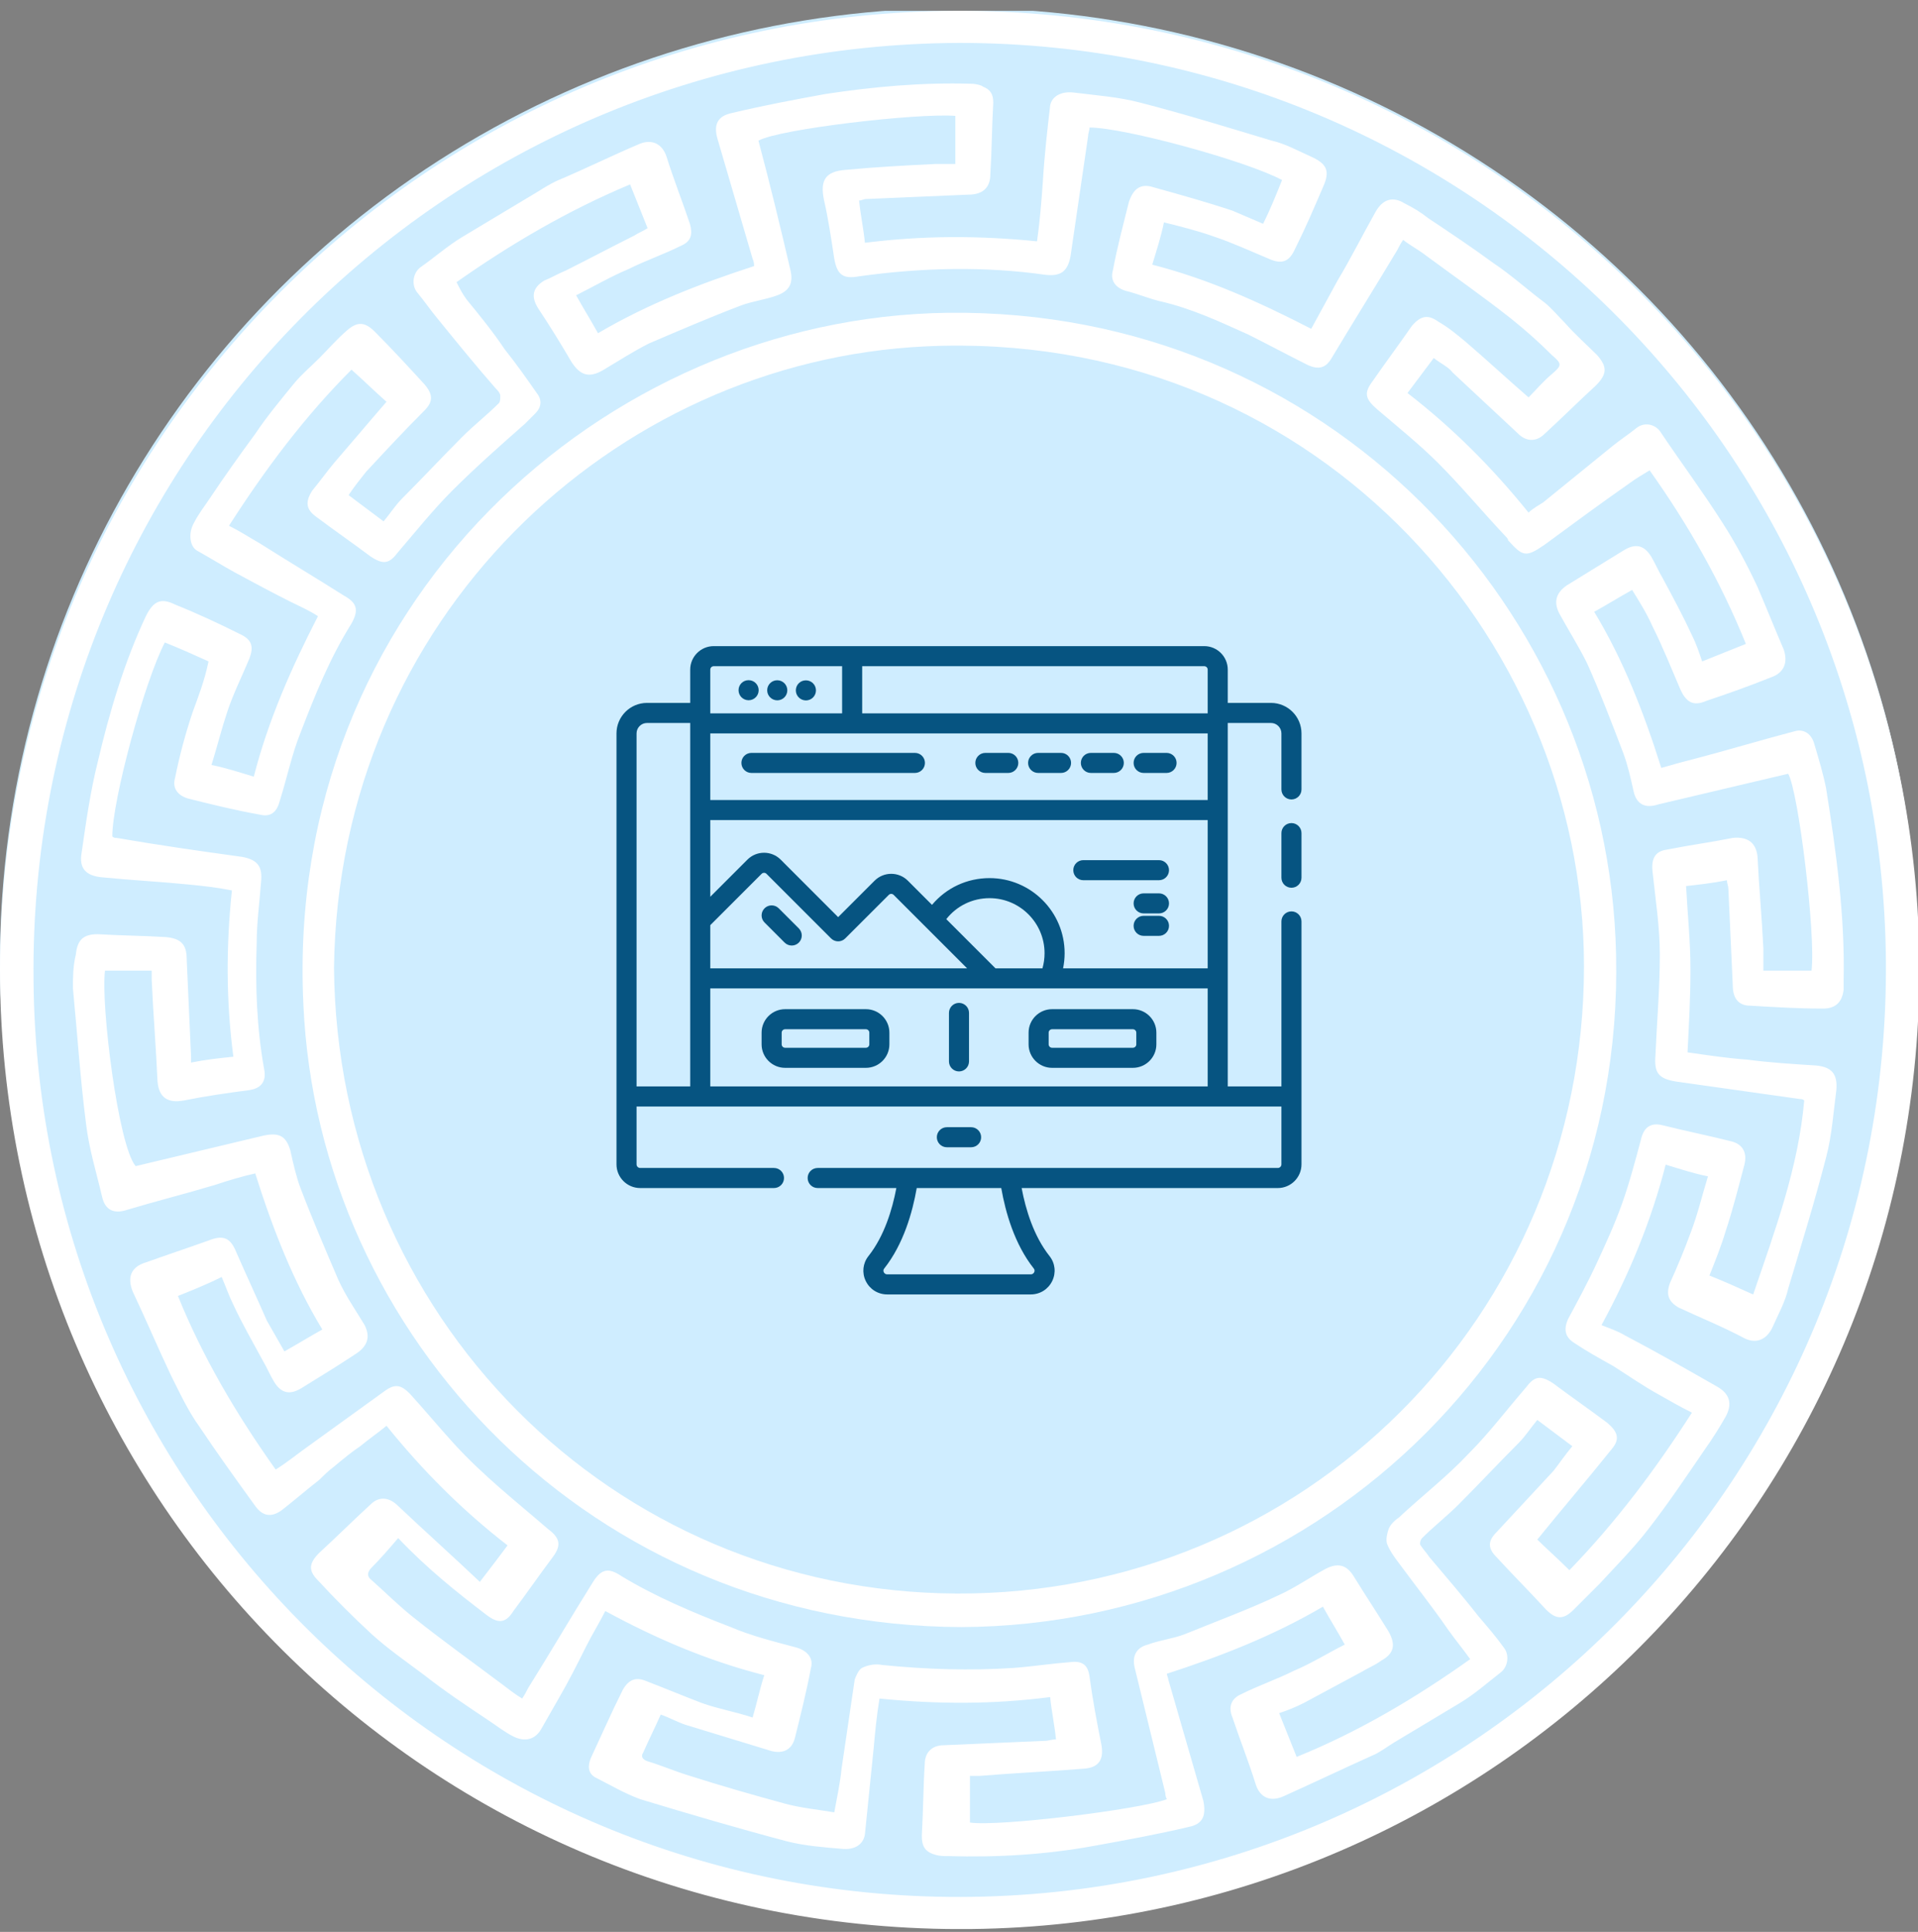 <?xml version="1.0" encoding="UTF-8"?> <svg xmlns="http://www.w3.org/2000/svg" width="140" height="141" viewBox="0 0 140 141" fill="none"><rect x="0" y="0" width="140" height="141" fill="#808080" stroke="none"/><g clip-path="url(#clip0)"><ellipse cx="70" cy="70.185" rx="70" ry="69.601" fill="#CFEDFF"></ellipse><path d="M70.904 140.791C108.912 140.365 140 109.597 140.106 70.844C140.106 32.092 108.806 0.685 69.84 0.791C31.193 0.898 -0 32.198 -0 70.738C-0 109.491 31.406 141.217 70.904 140.791ZM70.053 3.133C107.209 3.133 137.338 33.05 137.657 70.099C137.977 107.787 107.634 138.343 70.159 138.449C32.897 138.556 2.768 108.533 2.448 71.59C2.022 33.795 32.364 3.24 70.053 3.133Z" fill="white"></path><path d="M5.323 72.122C5.642 75.422 5.855 78.723 6.281 82.023C6.494 83.833 7.026 85.536 7.452 87.346C7.665 88.305 8.304 88.624 9.262 88.305C11.391 87.666 13.52 87.133 15.65 86.495C16.608 86.175 17.672 85.856 18.631 85.643C19.908 89.689 21.399 93.521 23.528 97.034C22.57 97.567 21.718 98.099 20.76 98.632C20.334 97.886 19.908 97.141 19.482 96.396C18.737 94.692 17.992 93.095 17.247 91.392C16.821 90.327 16.288 90.114 15.224 90.54C13.733 91.073 12.136 91.605 10.646 92.137C9.581 92.457 9.262 93.202 9.688 94.266C10.646 96.289 11.498 98.312 12.456 100.335C13.095 101.612 13.733 102.997 14.585 104.168C15.863 106.084 17.247 108 18.631 109.917C19.163 110.662 19.802 110.768 20.547 110.236C21.505 109.491 22.357 108.746 23.315 108C23.634 107.681 23.954 107.362 24.38 107.042C25.018 106.51 25.657 105.978 26.296 105.552C26.935 105.019 27.574 104.593 28.212 104.061C30.874 107.362 33.749 110.236 37.049 112.791C36.41 113.643 35.771 114.495 35.026 115.453C33.003 113.536 30.98 111.727 29.064 109.917C28.425 109.278 27.68 109.171 27.041 109.81C25.764 110.981 24.593 112.152 23.315 113.324C22.57 114.069 22.463 114.601 23.209 115.346C24.486 116.73 25.764 118.008 27.148 119.285C28.319 120.35 29.703 121.308 30.98 122.266C32.471 123.438 34.068 124.502 35.665 125.567C36.304 125.993 36.836 126.419 37.475 126.738C38.327 127.164 39.072 126.951 39.498 126.206C39.923 125.46 40.349 124.715 40.775 123.97C41.52 122.692 42.159 121.415 42.798 120.137C43.224 119.285 43.756 118.434 44.182 117.582C47.908 119.605 51.635 121.202 55.787 122.266C55.467 123.225 55.254 124.289 54.935 125.354C53.657 124.928 52.38 124.715 51.209 124.289C49.825 123.757 48.547 123.225 47.163 122.692C46.418 122.373 45.885 122.586 45.46 123.331C44.608 125.035 43.863 126.738 43.117 128.335C42.904 128.867 42.904 129.4 43.437 129.719C44.501 130.251 45.566 130.89 46.737 131.316C50.251 132.381 53.87 133.445 57.49 134.403C58.768 134.723 60.152 134.829 61.429 134.936C62.387 135.042 63.026 134.616 63.133 133.871C63.346 131.742 63.559 129.719 63.771 127.59C63.878 126.419 63.984 125.247 64.197 123.97C68.456 124.396 72.501 124.396 76.653 123.863C76.76 124.928 76.973 125.886 77.079 126.951C76.76 126.951 76.547 127.057 76.228 127.057C73.779 127.164 71.33 127.27 68.882 127.377C68.03 127.377 67.498 127.909 67.498 128.761C67.391 130.464 67.391 132.168 67.285 133.978C67.285 134.723 67.498 135.149 68.243 135.362C68.562 135.468 68.882 135.468 69.201 135.468C72.821 135.574 76.334 135.362 79.847 134.723C82.19 134.297 84.532 133.871 86.768 133.339C87.832 133.126 88.045 132.487 87.832 131.422C86.981 128.441 86.129 125.567 85.277 122.586C85.277 122.479 85.171 122.266 85.171 122.16C89.11 120.882 92.942 119.392 96.562 117.263C97.095 118.221 97.627 119.073 98.159 120.031C96.882 120.67 95.71 121.415 94.433 121.947C93.155 122.586 91.878 123.012 90.6 123.651C89.855 123.97 89.642 124.609 89.962 125.354C90.494 126.951 91.133 128.548 91.665 130.251C91.984 131.209 92.73 131.529 93.688 131.103C95.817 130.145 98.053 129.08 100.182 128.122C100.714 127.909 101.247 127.483 101.779 127.164C103.376 126.206 104.973 125.247 106.57 124.289C107.634 123.651 108.593 122.799 109.551 122.054C110.083 121.628 110.19 120.776 109.764 120.244C109.231 119.498 108.593 118.753 107.954 118.008C106.783 116.517 105.505 115.027 104.334 113.643C104.121 113.324 103.908 113.111 103.695 112.791C103.589 112.685 103.695 112.365 103.802 112.259C104.654 111.407 105.612 110.662 106.463 109.81C107.954 108.32 109.338 106.829 110.828 105.339C111.361 104.806 111.68 104.274 112.212 103.635C113.064 104.274 113.916 104.913 114.768 105.552C114.235 106.19 113.809 106.829 113.384 107.362C112 108.852 110.615 110.343 109.231 111.833C108.593 112.472 108.593 113.004 109.231 113.643C110.403 114.92 111.68 116.198 112.851 117.476C113.596 118.221 114.129 118.221 114.874 117.476C115.513 116.837 116.152 116.198 116.79 115.559C117.961 114.282 119.239 113.004 120.304 111.62C121.794 109.704 123.072 107.787 124.456 105.765C124.988 105.019 125.52 104.168 125.946 103.422C126.479 102.464 126.266 101.719 125.308 101.187C123.072 99.909 120.836 98.632 118.6 97.46C118.068 97.141 117.429 96.928 116.897 96.715C118.92 92.989 120.517 89.156 121.581 85.004C122.646 85.323 123.604 85.643 124.669 85.856C124.243 87.24 123.923 88.624 123.391 90.008C122.965 91.179 122.433 92.457 121.901 93.628C121.581 94.479 121.794 95.012 122.539 95.438C124.136 96.183 125.733 96.822 127.33 97.673C128.182 98.099 128.927 97.78 129.353 96.928C129.779 95.97 130.311 95.012 130.524 94.054C131.482 90.86 132.441 87.772 133.292 84.472C133.718 82.875 133.825 81.171 134.038 79.575C134.144 78.403 133.718 77.871 132.547 77.765C130.844 77.658 129.14 77.552 127.543 77.339C126.053 77.232 124.669 77.019 123.178 76.806C123.285 74.677 123.391 72.761 123.391 70.738C123.391 68.715 123.178 66.692 123.072 64.669C124.03 64.563 124.988 64.457 126.053 64.244C126.053 64.457 126.159 64.669 126.159 64.882C126.266 67.225 126.372 69.567 126.479 71.909C126.479 72.867 126.904 73.4 127.756 73.4C129.566 73.506 131.269 73.612 133.079 73.612C133.931 73.612 134.463 73.187 134.57 72.228C134.57 72.016 134.57 71.803 134.57 71.59C134.676 66.905 134.038 62.221 133.292 57.536C133.079 56.472 132.76 55.407 132.441 54.343C132.228 53.491 131.589 53.171 130.95 53.384C128.501 54.023 126.053 54.768 123.604 55.407C122.752 55.62 122.007 55.833 121.262 56.046C119.984 52 118.494 48.168 116.365 44.654C117.323 44.122 118.174 43.59 119.133 43.057C119.665 43.909 120.197 44.761 120.623 45.719C121.368 47.209 122.007 48.806 122.646 50.297C123.072 51.255 123.604 51.575 124.562 51.149C126.159 50.616 127.65 50.084 129.247 49.445C130.205 49.126 130.524 48.381 130.205 47.422C129.566 45.932 128.927 44.335 128.288 42.844C127.543 41.248 126.692 39.651 125.733 38.16C124.243 35.818 122.646 33.688 121.155 31.453C120.73 30.921 119.984 30.814 119.452 31.24C118.92 31.666 118.281 32.092 117.749 32.517C116.045 33.901 114.342 35.285 112.638 36.669C112.319 36.883 111.893 37.095 111.574 37.415C108.912 34.114 106.038 31.24 102.737 28.685C103.376 27.833 104.015 26.981 104.654 26.13C105.186 26.555 105.718 26.768 106.038 27.194C107.634 28.685 109.231 30.175 110.828 31.666C111.361 32.198 112.106 32.304 112.745 31.666C114.022 30.495 115.193 29.323 116.471 28.152C117.323 27.301 117.323 26.768 116.577 25.917C115.832 25.171 114.981 24.426 114.235 23.575C113.703 23.042 113.277 22.51 112.745 22.084C111.467 21.126 110.296 20.061 109.019 19.209C107.422 18.038 105.825 16.974 104.228 15.909C103.695 15.483 103.163 15.164 102.524 14.844C101.673 14.312 100.927 14.525 100.395 15.483C99.437 17.187 98.585 18.89 97.627 20.487C96.988 21.658 96.349 22.829 95.71 24C91.984 22.084 88.258 20.381 84.106 19.316C84.425 18.251 84.745 17.293 84.958 16.229C86.235 16.548 87.513 16.867 88.684 17.293C89.962 17.719 91.346 18.358 92.623 18.89C93.581 19.316 94.114 19.103 94.539 18.145C95.285 16.654 95.924 15.164 96.562 13.673C97.095 12.502 96.882 11.97 95.71 11.438C94.752 11.012 93.794 10.479 92.836 10.267C89.642 9.308 86.555 8.35 83.254 7.498C81.657 7.073 80.06 6.966 78.357 6.753C77.399 6.647 76.76 7.073 76.653 7.711C76.441 9.521 76.228 11.438 76.121 13.248C76.015 14.738 75.908 16.122 75.695 17.613C71.437 17.187 67.391 17.187 63.133 17.719C63.026 16.654 62.813 15.696 62.707 14.632C62.92 14.632 63.026 14.525 63.239 14.525C65.688 14.419 68.243 14.312 70.692 14.206C71.756 14.206 72.288 13.673 72.288 12.715C72.395 11.012 72.395 9.308 72.501 7.498C72.501 6.86 72.288 6.54 71.756 6.327C71.65 6.221 71.224 6.114 70.904 6.114C67.285 6.008 63.771 6.327 60.258 6.86C57.916 7.285 55.68 7.711 53.444 8.244C52.38 8.457 52.06 9.095 52.38 10.16C53.231 13.034 54.083 16.015 54.935 18.89C55.041 19.103 55.041 19.316 55.041 19.422C51.102 20.7 47.27 22.19 43.65 24.32C43.117 23.361 42.585 22.51 42.053 21.552C43.33 20.913 44.608 20.168 45.885 19.635C47.163 18.997 48.441 18.571 49.718 17.932C50.463 17.613 50.57 17.08 50.357 16.335C49.825 14.738 49.186 13.141 48.654 11.438C48.334 10.479 47.589 10.16 46.737 10.479C44.714 11.331 42.798 12.289 40.775 13.141C40.03 13.46 39.285 13.993 38.539 14.419C36.943 15.377 35.346 16.335 33.749 17.293C32.684 17.932 31.726 18.784 30.661 19.529C30.129 19.955 30.022 20.806 30.448 21.339C30.98 21.977 31.406 22.616 31.939 23.255C33.323 24.959 34.707 26.662 36.197 28.365C36.304 28.472 36.517 28.685 36.517 28.898C36.517 29.111 36.517 29.323 36.41 29.43C35.559 30.282 34.6 31.027 33.749 31.879C32.258 33.369 30.874 34.86 29.384 36.35C28.851 36.883 28.532 37.415 28 38.054C27.148 37.415 26.296 36.776 25.444 36.137C25.87 35.498 26.296 34.966 26.722 34.434C28.106 32.943 29.49 31.453 30.98 29.962C31.619 29.323 31.619 28.791 30.98 28.046C29.809 26.768 28.638 25.491 27.361 24.213C26.616 23.468 26.083 23.468 25.338 24.107C24.593 24.746 23.954 25.491 23.315 26.13C22.676 26.768 22.038 27.301 21.505 27.939C20.547 29.111 19.482 30.388 18.631 31.666C17.46 33.263 16.395 34.753 15.33 36.35C14.905 36.989 14.479 37.521 14.159 38.16C13.733 38.905 13.84 39.863 14.372 40.183C15.33 40.715 16.182 41.248 17.14 41.78C18.524 42.525 19.908 43.27 21.186 43.909C21.825 44.228 22.57 44.548 23.209 44.974C21.292 48.7 19.589 52.533 18.524 56.685C17.46 56.365 16.501 56.046 15.437 55.833C15.863 54.449 16.182 53.171 16.608 51.894C17.034 50.616 17.672 49.339 18.205 48.061C18.524 47.209 18.418 46.677 17.46 46.251C15.969 45.506 14.372 44.761 12.775 44.122C11.71 43.59 11.178 43.909 10.646 44.974C9.049 48.381 7.984 52 7.133 55.62C6.6 57.749 6.281 59.985 5.961 62.221C5.749 63.392 6.281 63.924 7.452 64.031C9.581 64.244 11.71 64.35 13.84 64.563C14.905 64.669 15.863 64.776 16.927 64.989C16.501 69.034 16.501 73.08 17.034 77.126C15.969 77.232 15.011 77.339 13.946 77.552C13.946 77.339 13.946 77.232 13.946 77.126C13.84 74.784 13.733 72.335 13.627 69.993C13.627 68.928 13.201 68.502 12.136 68.396C10.433 68.289 8.836 68.289 7.133 68.183C6.068 68.183 5.642 68.609 5.536 69.673C5.323 70.525 5.323 71.377 5.323 72.122ZM7.665 70.844C8.73 70.844 9.901 70.844 11.072 70.844C11.072 71.057 11.072 71.27 11.072 71.483C11.178 73.932 11.391 76.487 11.498 78.936C11.604 80.107 12.243 80.533 13.414 80.32C15.011 80 16.501 79.787 18.098 79.575C19.056 79.468 19.482 78.936 19.27 77.978C18.737 74.996 18.631 71.909 18.737 68.822C18.737 67.331 18.95 65.841 19.056 64.35C19.163 63.285 18.844 62.753 17.672 62.54C14.585 62.114 11.604 61.688 8.517 61.156C8.41 61.156 8.304 61.156 8.197 61.05C8.197 58.388 10.539 49.765 12.03 46.89C13.095 47.316 14.053 47.742 15.224 48.274C14.905 49.765 14.479 50.829 14.053 52C13.52 53.597 13.095 55.194 12.775 56.791C12.562 57.536 12.988 58.069 13.733 58.282C15.437 58.708 17.14 59.133 18.95 59.453C19.802 59.666 20.228 59.24 20.441 58.388C20.973 56.685 21.292 55.088 21.931 53.491C22.996 50.723 24.06 48.061 25.657 45.506C26.19 44.548 26.083 44.016 25.125 43.483C23.102 42.206 20.973 40.928 18.95 39.651C18.205 39.225 17.566 38.799 16.714 38.373C19.376 34.221 22.25 30.388 25.657 26.981C26.616 27.833 27.361 28.578 28.212 29.323C27.467 30.175 26.935 30.814 26.296 31.559C25.657 32.304 25.018 33.05 24.38 33.795C23.847 34.434 23.315 35.179 22.783 35.818C22.25 36.669 22.357 37.202 23.102 37.734C24.38 38.692 25.764 39.651 27.041 40.609C28 41.248 28.425 41.141 29.064 40.289C30.342 38.799 31.619 37.202 33.003 35.818C34.707 34.114 36.517 32.517 38.327 30.921C38.539 30.707 38.859 30.388 39.072 30.175C39.498 29.749 39.604 29.217 39.178 28.685C38.433 27.62 37.688 26.555 36.836 25.491C35.984 24.213 35.026 23.042 34.068 21.871C33.749 21.445 33.536 21.019 33.323 20.593C37.262 17.825 41.414 15.377 45.992 13.46C46.418 14.525 46.844 15.59 47.27 16.654C46.95 16.867 46.631 16.974 46.311 17.187C44.608 18.038 43.011 18.89 41.307 19.742C40.775 19.955 40.243 20.274 39.711 20.487C38.859 21.019 38.752 21.658 39.285 22.51C40.136 23.787 40.988 25.171 41.733 26.449C42.372 27.407 43.011 27.62 44.076 26.981C45.14 26.343 46.311 25.597 47.376 25.065C49.612 24.107 51.847 23.149 54.083 22.297C54.935 21.977 55.893 21.871 56.745 21.552C57.596 21.232 57.916 20.7 57.703 19.742C56.958 16.548 56.212 13.46 55.361 10.267C56.851 9.415 66.965 8.244 69.733 8.457C69.733 9.628 69.733 10.692 69.733 11.97C69.201 11.97 68.775 11.97 68.243 11.97C66.114 12.076 63.984 12.183 61.749 12.396C60.258 12.502 59.832 13.141 60.152 14.632C60.471 16.015 60.684 17.506 60.897 18.89C61.11 20.061 61.536 20.381 62.707 20.168C67.285 19.529 71.863 19.422 76.334 20.061C77.399 20.168 77.931 19.848 78.144 18.677C78.57 15.803 78.996 12.822 79.422 9.947C79.422 9.734 79.528 9.521 79.528 9.308C82.083 9.308 91.026 11.757 93.581 13.141C93.155 14.206 92.73 15.27 92.197 16.335C91.452 16.015 90.707 15.696 89.962 15.377C88.045 14.738 86.129 14.206 84.212 13.673C83.254 13.354 82.722 13.78 82.403 14.738C81.977 16.441 81.551 18.038 81.231 19.742C81.019 20.487 81.444 21.019 82.19 21.232C83.041 21.445 83.787 21.765 84.638 21.977C86.981 22.51 89.003 23.468 91.133 24.426C92.623 25.171 94.007 25.917 95.498 26.662C96.243 26.981 96.775 26.875 97.201 26.13C98.798 23.468 100.395 20.913 101.992 18.251C102.098 18.038 102.205 17.825 102.418 17.506C102.95 17.932 103.589 18.251 104.121 18.677C106.144 20.168 108.273 21.658 110.296 23.255C111.361 24.107 112.319 24.959 113.277 25.917C114.022 26.555 114.022 26.662 113.277 27.301C112.638 27.833 112.106 28.472 111.574 29.004C109.977 27.62 108.486 26.236 106.996 24.959C106.357 24.426 105.718 23.894 104.973 23.468C104.228 22.936 103.695 23.042 103.057 23.787C102.098 25.171 101.14 26.449 100.182 27.833C99.543 28.685 99.65 29.111 100.501 29.856C101.992 31.133 103.589 32.411 104.973 33.795C106.676 35.498 108.167 37.308 109.87 39.118C109.977 39.225 110.083 39.331 110.083 39.438C111.148 40.609 111.361 40.715 112.745 39.757C114.768 38.267 116.79 36.776 118.92 35.285C119.346 34.966 119.878 34.647 120.41 34.327C123.285 38.373 125.627 42.525 127.437 46.996C126.372 47.422 125.308 47.848 124.243 48.274C124.03 47.635 123.817 46.996 123.498 46.358C122.859 44.974 122.114 43.59 121.368 42.206C121.049 41.673 120.836 41.141 120.517 40.609C119.984 39.757 119.346 39.651 118.494 40.183C117.11 41.035 115.726 41.886 114.342 42.738C113.596 43.27 113.384 43.909 113.809 44.761C114.448 45.932 115.193 47.103 115.832 48.381C116.79 50.51 117.642 52.746 118.494 54.981C118.813 55.833 119.026 56.791 119.239 57.749C119.452 58.708 120.091 59.027 121.049 58.708C124.243 57.962 127.33 57.217 130.524 56.472C131.269 57.749 132.547 68.183 132.228 70.844C131.057 70.844 129.992 70.844 128.714 70.844C128.714 70.312 128.714 69.78 128.714 69.248C128.608 67.012 128.395 64.776 128.288 62.54C128.182 61.476 127.543 61.05 126.479 61.156C124.882 61.476 123.285 61.688 121.688 62.008C120.836 62.114 120.517 62.647 120.623 63.605C120.836 65.628 121.155 67.65 121.155 69.673C121.155 72.122 120.942 74.571 120.836 77.019C120.73 78.297 121.049 78.723 122.327 78.936C125.308 79.362 128.395 79.787 131.376 80.213C131.482 80.213 131.589 80.213 131.695 80.32C131.269 85.217 129.566 89.795 127.969 94.479C126.798 93.947 125.84 93.521 124.775 93.095C125.201 92.031 125.627 90.966 125.946 89.901C126.479 88.305 126.904 86.601 127.33 85.004C127.543 84.152 127.224 83.514 126.372 83.301C124.669 82.875 123.072 82.555 121.368 82.13C120.517 81.917 119.984 82.236 119.771 83.194C119.346 84.791 118.92 86.388 118.387 87.879C117.855 89.369 117.216 90.753 116.577 92.137C115.939 93.521 115.193 94.905 114.448 96.289C114.129 97.034 114.235 97.567 114.874 97.993C115.832 98.632 116.79 99.164 117.749 99.696C118.92 100.441 119.984 101.187 121.155 101.825C121.901 102.251 122.646 102.677 123.498 103.103C120.836 107.255 117.961 111.088 114.555 114.601C113.703 113.749 112.851 113.004 112.212 112.365C114.022 110.13 115.939 107.894 117.642 105.765C118.281 105.019 118.068 104.487 117.323 103.848C116.045 102.89 114.661 101.932 113.384 100.974C112.425 100.335 112 100.441 111.361 101.293C109.977 102.89 108.699 104.593 107.209 106.084C105.612 107.787 103.802 109.171 102.098 110.768C101.779 110.981 101.46 111.301 101.353 111.62C101.247 111.939 101.14 112.365 101.247 112.685C101.46 113.217 101.779 113.643 102.098 114.069C103.269 115.666 104.547 117.263 105.718 118.966C106.25 119.711 106.783 120.35 107.315 121.095C103.269 123.97 99.117 126.419 94.646 128.228C94.22 127.164 93.794 126.099 93.368 125.035C94.007 124.822 94.539 124.609 95.178 124.289C96.562 123.544 97.946 122.799 99.33 122.054C99.863 121.734 100.395 121.521 100.821 121.202C101.779 120.67 101.885 120.031 101.353 119.073C100.501 117.689 99.65 116.411 98.798 115.027C98.266 114.175 97.627 114.069 96.775 114.495C95.604 115.133 94.539 115.879 93.368 116.411C91.133 117.476 88.79 118.327 86.448 119.285C85.597 119.605 84.638 119.711 83.787 120.031C82.935 120.244 82.615 120.882 82.828 121.734C83.574 124.822 84.319 127.803 85.064 130.89C85.064 130.997 85.064 131.103 85.171 131.316C83.254 132.061 72.821 133.339 70.798 133.019C70.798 131.955 70.798 130.784 70.798 129.612C71.011 129.612 71.33 129.612 71.543 129.612C74.098 129.4 76.653 129.293 79.209 129.08C80.273 128.974 80.593 128.335 80.38 127.27C80.06 125.673 79.741 123.97 79.528 122.373C79.422 121.521 78.996 121.202 78.144 121.308C76.76 121.415 75.376 121.628 73.992 121.734C70.798 121.947 67.604 121.841 64.41 121.521C63.878 121.415 63.346 121.521 62.92 121.734C62.707 121.841 62.494 122.266 62.387 122.586C62.068 124.715 61.749 126.951 61.429 129.08C61.323 130.145 61.11 131.103 60.897 132.274C59.619 132.061 58.448 131.955 57.277 131.635C54.935 130.997 52.699 130.358 50.357 129.612C49.292 129.293 48.334 128.867 47.27 128.548C46.95 128.441 46.737 128.228 46.95 127.909C47.376 126.951 47.802 126.099 48.228 125.141C48.866 125.354 49.399 125.673 50.038 125.886C52.167 126.525 54.19 127.164 56.319 127.803C57.171 128.016 57.809 127.696 58.022 126.844C58.448 125.141 58.874 123.438 59.193 121.734C59.406 120.989 58.874 120.457 58.129 120.244C56.532 119.818 54.828 119.392 53.338 118.753C50.57 117.689 47.802 116.517 45.353 115.027C44.395 114.388 43.863 114.495 43.224 115.559C41.627 118.114 40.136 120.67 38.539 123.225C38.433 123.438 38.327 123.651 38.114 123.97C37.581 123.651 37.049 123.225 36.623 122.905C34.494 121.308 32.258 119.711 30.129 118.008C29.064 117.156 28.106 116.198 27.148 115.346C26.722 115.027 26.828 114.708 27.148 114.388C27.787 113.749 28.425 113.004 29.064 112.259C31.193 114.495 33.323 116.198 35.559 117.901C36.41 118.54 36.943 118.434 37.475 117.582C38.433 116.304 39.391 114.92 40.349 113.643C40.988 112.791 40.882 112.259 40.03 111.62C37.688 109.597 35.239 107.681 33.11 105.339C32.045 104.168 30.98 102.89 29.916 101.719C29.277 101.08 28.851 100.974 28.106 101.506C26.19 102.89 24.273 104.274 22.357 105.658C21.612 106.19 20.973 106.723 20.121 107.255C17.247 103.209 14.798 99.057 12.988 94.586C14.053 94.16 15.117 93.734 16.182 93.202C16.501 93.947 16.714 94.586 17.034 95.225C17.672 96.609 18.418 97.886 19.163 99.27C19.482 99.803 19.695 100.335 20.015 100.867C20.547 101.719 21.186 101.825 22.038 101.293C23.422 100.441 24.806 99.59 26.083 98.738C26.828 98.206 27.041 97.567 26.616 96.715C25.977 95.65 25.232 94.586 24.699 93.415C23.741 91.179 22.783 88.943 21.931 86.707C21.612 85.856 21.399 84.898 21.186 83.939C20.866 82.875 20.334 82.662 19.27 82.875C16.182 83.62 12.988 84.365 9.901 85.111C8.623 83.62 7.346 73.293 7.665 70.844Z" fill="white"></path><path d="M70.159 118.753C96.349 118.647 118.6 97.354 117.961 69.674C117.429 44.441 96.775 22.51 69.201 22.829C43.969 23.149 20.76 44.229 22.144 73.293C23.209 97.567 43.224 118.647 70.159 118.753ZM67.604 25.278C95.391 24 115.619 46.145 115.619 70.525C115.619 96.076 95.178 116.411 69.84 116.305C44.608 116.198 24.593 95.97 24.38 70.632C24.699 45.187 44.714 26.343 67.604 25.278Z" fill="white"></path><g clip-path="url(#clip1)"><path d="M92.772 51.302H89.618V48.873C89.618 47.928 88.849 47.158 87.903 47.158H52.096C51.15 47.158 50.38 47.928 50.38 48.873V51.302H47.226C45.998 51.302 44.999 52.301 44.999 53.529V84.981C44.999 85.934 45.775 86.71 46.728 86.71H56.494C56.899 86.71 57.227 86.382 57.227 85.977C57.227 85.573 56.899 85.245 56.494 85.245H46.728C46.583 85.245 46.464 85.127 46.464 84.981V80.759H93.534V84.981C93.534 85.127 93.416 85.245 93.271 85.245H59.684C59.279 85.245 58.952 85.573 58.952 85.977C58.952 86.382 59.279 86.71 59.684 86.71H65.427C65.132 88.27 64.548 90.216 63.39 91.677C62.978 92.197 62.903 92.892 63.192 93.492C63.485 94.098 64.085 94.474 64.757 94.474H75.242C75.914 94.474 76.513 94.098 76.806 93.492C77.096 92.892 77.02 92.197 76.609 91.677C75.452 90.217 74.867 88.275 74.572 86.71H93.271C94.224 86.71 94.999 85.934 94.999 84.981V67.251C94.999 66.846 94.672 66.518 94.267 66.518C93.862 66.518 93.534 66.846 93.534 67.251V79.294H89.618V52.767H92.772C93.192 52.767 93.534 53.109 93.534 53.529V57.616C93.534 58.021 93.862 58.349 94.267 58.349C94.672 58.349 94.999 58.021 94.999 57.616V53.529C94.999 52.301 94 51.302 92.772 51.302ZM75.461 92.587C75.541 92.688 75.52 92.788 75.488 92.854C75.465 92.9 75.396 93.009 75.242 93.009H64.757C64.603 93.009 64.534 92.9 64.511 92.854C64.48 92.788 64.458 92.688 64.538 92.587C65.947 90.809 66.606 88.483 66.915 86.71H73.084C73.394 88.489 74.054 90.811 75.461 92.587ZM88.153 53.53V58.388H51.845V53.53H88.153ZM51.845 67.524L55.593 63.776C55.69 63.679 55.849 63.678 55.947 63.776L60.661 68.491C60.947 68.777 61.411 68.777 61.697 68.491L64.876 65.314C64.973 65.216 65.132 65.216 65.23 65.314L70.591 70.675H51.845V67.524ZM72.663 70.675L69.072 67.084C69.83 66.118 70.978 65.553 72.227 65.553C74.442 65.553 76.245 67.356 76.245 69.571C76.245 69.949 76.193 70.319 76.091 70.675H72.663ZM72.227 64.089C70.581 64.089 69.064 64.806 68.03 66.042L66.266 64.277C65.597 63.609 64.508 63.609 63.84 64.277L61.179 66.937L56.983 62.74C56.314 62.071 55.226 62.072 54.557 62.74L51.845 65.452V59.853H88.153V70.675H77.597C77.671 70.315 77.71 69.946 77.71 69.571C77.71 66.548 75.25 64.089 72.227 64.089ZM88.153 48.873V52.065H62.933V48.623H87.903C88.041 48.623 88.153 48.736 88.153 48.873ZM52.096 48.623H61.468V52.065H51.845V48.873C51.845 48.736 51.957 48.623 52.096 48.623ZM46.464 53.529C46.464 53.109 46.806 52.767 47.226 52.767H50.38V79.294H46.464V53.529ZM51.845 79.294V72.14H88.153V79.294H51.845Z" fill="#065481"></path><path d="M94.267 60.073C93.862 60.073 93.534 60.401 93.534 60.806V64.061C93.534 64.466 93.862 64.793 94.267 64.793C94.672 64.793 94.999 64.466 94.999 64.061V60.806C94.999 60.401 94.672 60.073 94.267 60.073Z" fill="#065481"></path><path d="M56.842 66.294C56.556 66.008 56.092 66.008 55.806 66.294C55.52 66.58 55.52 67.044 55.806 67.33L57.272 68.797C57.416 68.939 57.603 69.011 57.79 69.011C57.978 69.011 58.165 68.94 58.309 68.797C58.595 68.51 58.595 68.047 58.309 67.761L56.842 66.294Z" fill="#065481"></path><path d="M54.849 56.414H66.782C67.186 56.414 67.514 56.086 67.514 55.682C67.514 55.277 67.186 54.95 66.782 54.95H54.849C54.445 54.95 54.117 55.277 54.117 55.682C54.117 56.086 54.445 56.414 54.849 56.414Z" fill="#065481"></path><path d="M71.925 56.414H73.597C74.001 56.414 74.329 56.086 74.329 55.682C74.329 55.277 74.001 54.95 73.597 54.95H71.925C71.52 54.95 71.192 55.277 71.192 55.682C71.192 56.086 71.52 56.414 71.925 56.414Z" fill="#065481"></path><path d="M75.776 56.414H77.448C77.852 56.414 78.18 56.086 78.18 55.682C78.18 55.277 77.852 54.95 77.448 54.95H75.776C75.371 54.95 75.043 55.277 75.043 55.682C75.043 56.086 75.371 56.414 75.776 56.414Z" fill="#065481"></path><path d="M79.626 56.414H81.298C81.703 56.414 82.031 56.086 82.031 55.682C82.031 55.277 81.703 54.95 81.298 54.95H79.626C79.221 54.95 78.894 55.277 78.894 55.682C78.894 56.086 79.222 56.414 79.626 56.414Z" fill="#065481"></path><path d="M83.477 56.414H85.149C85.553 56.414 85.882 56.086 85.882 55.682C85.882 55.277 85.553 54.95 85.149 54.95H83.477C83.072 54.95 82.745 55.277 82.745 55.682C82.745 56.086 83.072 56.414 83.477 56.414Z" fill="#065481"></path><path d="M54.64 51.108H54.645C55.047 51.108 55.374 50.783 55.377 50.38C55.38 49.976 55.053 49.646 54.649 49.644H54.641C54.639 49.644 54.638 49.644 54.636 49.644C54.234 49.644 53.91 49.969 53.908 50.372C53.906 50.776 54.236 51.106 54.64 51.108Z" fill="#065481"></path><path d="M56.736 51.114C57.14 51.114 57.468 50.786 57.468 50.382C57.468 49.978 57.14 49.65 56.736 49.65H56.728C56.323 49.65 55.999 49.978 55.999 50.382C55.999 50.786 56.331 51.114 56.736 51.114Z" fill="#065481"></path><path d="M58.822 51.121H58.827C59.229 51.121 59.557 50.796 59.559 50.392C59.562 49.988 59.236 49.658 58.831 49.656H58.823C58.822 49.656 58.82 49.656 58.818 49.656C58.416 49.656 58.093 49.981 58.09 50.384C58.088 50.788 58.418 51.118 58.822 51.121Z" fill="#065481"></path><path d="M70.884 83.734C71.288 83.734 71.616 83.406 71.616 83.002C71.616 82.597 71.288 82.269 70.884 82.269H69.115C68.71 82.269 68.382 82.597 68.382 83.002C68.382 83.406 68.71 83.734 69.115 83.734H70.884Z" fill="#065481"></path><path d="M63.203 73.655H57.307C56.361 73.655 55.591 74.424 55.591 75.37V76.222C55.591 77.168 56.361 77.937 57.307 77.937H63.203C64.15 77.937 64.919 77.168 64.919 76.222V75.37C64.919 74.424 64.15 73.655 63.203 73.655ZM63.454 76.222C63.454 76.36 63.342 76.472 63.204 76.472H57.307C57.169 76.472 57.056 76.36 57.056 76.222V75.37C57.056 75.232 57.169 75.12 57.307 75.12H63.204C63.342 75.12 63.454 75.232 63.454 75.37V76.222Z" fill="#065481"></path><path d="M82.692 73.655H76.794C75.849 73.655 75.079 74.424 75.079 75.37V76.222C75.079 77.168 75.849 77.937 76.794 77.937H82.692C83.638 77.937 84.407 77.168 84.407 76.222V75.37C84.407 74.424 83.637 73.655 82.692 73.655ZM82.942 76.222C82.942 76.36 82.83 76.472 82.692 76.472H76.794C76.657 76.472 76.544 76.36 76.544 76.222V75.37C76.544 75.232 76.657 75.12 76.794 75.12H82.692C82.83 75.12 82.942 75.232 82.942 75.37V76.222Z" fill="#065481"></path><path d="M69.999 73.196C69.595 73.196 69.267 73.524 69.267 73.929V77.467C69.267 77.871 69.595 78.199 69.999 78.199C70.404 78.199 70.731 77.871 70.731 77.467V73.929C70.731 73.524 70.404 73.196 69.999 73.196Z" fill="#065481"></path><path d="M79.074 64.243H84.597C85.001 64.243 85.329 63.915 85.329 63.511C85.329 63.106 85.001 62.778 84.597 62.778H79.074C78.669 62.778 78.342 63.106 78.342 63.511C78.342 63.915 78.669 64.243 79.074 64.243Z" fill="#065481"></path><path d="M84.597 65.202H83.477C83.072 65.202 82.745 65.53 82.745 65.935C82.745 66.339 83.072 66.667 83.477 66.667H84.597C85.001 66.667 85.329 66.339 85.329 65.935C85.329 65.53 85.001 65.202 84.597 65.202Z" fill="#065481"></path><path d="M84.597 66.841H83.477C83.072 66.841 82.745 67.169 82.745 67.573C82.745 67.977 83.072 68.305 83.477 68.305H84.597C85.001 68.305 85.329 67.977 85.329 67.573C85.329 67.169 85.001 66.841 84.597 66.841Z" fill="#065481"></path></g></g><defs><clipPath id="clip0"><rect width="140" height="140" fill="white" transform="translate(-0 0.791)"></rect></clipPath><clipPath id="clip1"><rect width="50" height="50" fill="white" transform="translate(44.999 45.791)"></rect></clipPath></defs></svg> 